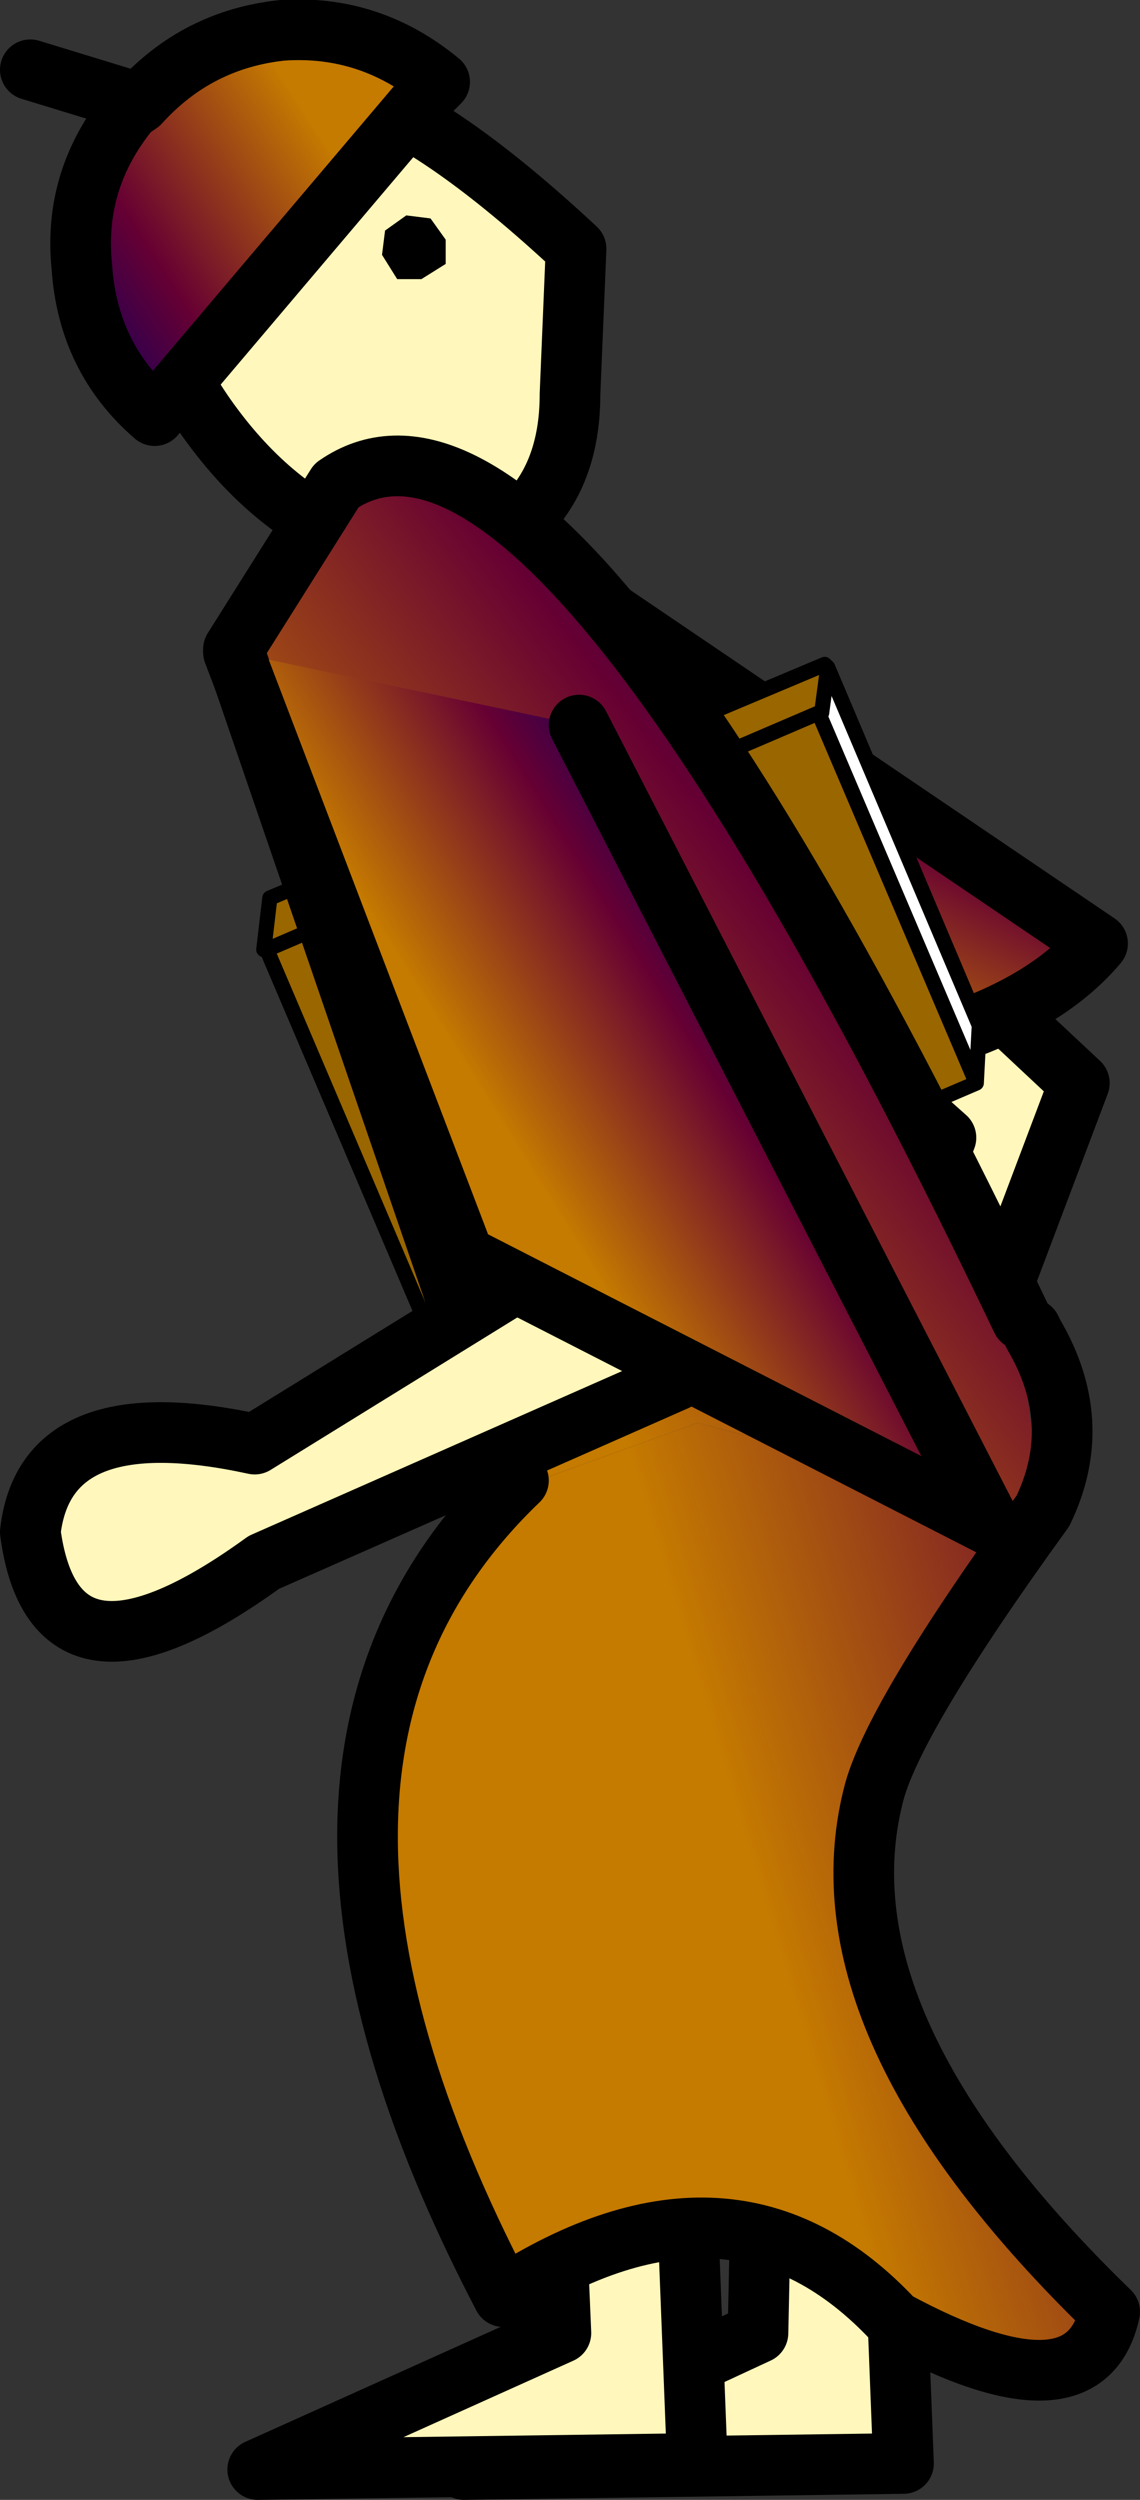 <?xml version="1.0" encoding="UTF-8" standalone="no"?>
<svg xmlns:xlink="http://www.w3.org/1999/xlink" height="41.2px" width="18.8px" xmlns="http://www.w3.org/2000/svg">
  <rect width="100%" height="100%" fill="#333333" stroke="none"/>
  <g transform="matrix(1.0, 0.0, 0.0, 1.0, 94.3, 22.35)">
    <path d="M-81.8 16.1 L-81.75 13.75 -79.65 11.85 -79.4 18.25 -86.65 18.35 -81.8 16.1" fill="#fff7bb" fill-rule="evenodd" stroke="none"/>
    <path d="M-81.8 16.1 L-86.65 18.35 -79.4 18.25 -79.65 11.85 -81.75 13.75 -81.8 16.1 Z" fill="none" stroke="#000000" stroke-linecap="round" stroke-linejoin="round" stroke-width="1.0"/>
    <path d="M-85.15 13.75 L-83.05 11.85 -82.8 18.25 -90.05 18.35 -85.05 16.1 -85.15 13.75" fill="#fff7bb" fill-rule="evenodd" stroke="none"/>
    <path d="M-85.15 13.75 L-85.05 16.1 -90.05 18.35 -82.8 18.25 -83.05 11.85 -85.15 13.75 Z" fill="none" stroke="#000000" stroke-linecap="round" stroke-linejoin="round" stroke-width="1.0"/>
    <path d="M-88.4 -13.4 Q-89.8 -13.95 -90.85 -15.4 -91.9 -16.85 -91.9 -18.4 -91.9 -19.95 -90.85 -20.65 L-88.45 -20.8 Q-87.0 -20.3 -84.8 -18.25 L-84.9 -15.85 Q-84.9 -14.35 -85.9 -13.6 L-88.4 -13.4" fill="#fff7bb" fill-rule="evenodd" stroke="none"/>
    <path d="M-88.4 -13.4 L-85.9 -13.6 Q-84.9 -14.35 -84.9 -15.85 L-84.8 -18.25 Q-87.0 -20.3 -88.45 -20.8 L-90.85 -20.65 Q-91.9 -19.95 -91.9 -18.4 -91.9 -16.85 -90.85 -15.4 -89.8 -13.95 -88.4 -13.4 Z" fill="none" stroke="#000000" stroke-linecap="round" stroke-linejoin="round" stroke-width="1.0"/>
    <path d="M-86.95 -18.4 L-86.95 -18.0 -87.35 -17.75 -87.75 -17.75 -88.0 -18.15 -87.95 -18.55 -87.6 -18.8 -87.2 -18.75 -86.95 -18.4" fill="#000000" fill-rule="evenodd" stroke="none"/>
    <path d="M-92.0 -20.65 Q-91.05 -21.7 -89.65 -21.85 -88.2 -21.95 -87.05 -21.0 L-87.3 -20.75 -91.75 -15.5 Q-92.85 -16.45 -92.95 -17.95 -93.1 -19.4 -92.15 -20.55 L-92.0 -20.65" fill="url(#gradient0)" fill-rule="evenodd" stroke="none"/>
    <path d="M-92.0 -20.65 L-92.15 -20.55 Q-93.1 -19.4 -92.95 -17.95 -92.85 -16.45 -91.75 -15.5 L-87.3 -20.75 -87.05 -21.0 Q-88.2 -21.95 -89.65 -21.85 -91.05 -21.7 -92.0 -20.65 L-93.8 -21.2" fill="none" stroke="#000000" stroke-linecap="round" stroke-linejoin="round" stroke-width="1.0"/>
    <path d="M-83.5 -11.05 L-76.5 -4.5 -79.05 2.25 Q-79.95 6.35 -82.2 4.45 -83.5 2.65 -80.45 0.95 L-78.7 -3.6 -84.15 -8.45 -83.5 -11.05" fill="#fff7bb" fill-rule="evenodd" stroke="none"/>
    <path d="M-83.5 -11.05 L-76.5 -4.5 -79.05 2.25 Q-79.95 6.35 -82.2 4.45 -83.5 2.65 -80.45 0.95 L-78.7 -3.6 -84.15 -8.45 -83.5 -11.05 Z" fill="none" stroke="#000000" stroke-linecap="round" stroke-linejoin="round" stroke-width="1.0"/>
    <path d="M-88.5 -11.4 L-85.35 -13.0 -76.2 -6.8 Q-77.8 -4.9 -82.6 -4.65 L-88.5 -11.4" fill="url(#gradient1)" fill-rule="evenodd" stroke="none"/>
    <path d="M-85.35 -13.0 L-76.2 -6.8 Q-77.8 -4.9 -82.6 -4.65 L-88.5 -11.4" fill="none" stroke="#000000" stroke-linecap="round" stroke-linejoin="round" stroke-width="1.0"/>
    <path d="M-89.9 -6.7 L-89.95 -6.7 -89.85 -7.55 -80.7 -11.4 -80.65 -11.35 -80.75 -10.6 -80.8 -10.6 -78.2 -4.5 -87.3 -0.6 -89.9 -6.7 -80.8 -10.6 -89.9 -6.7" fill="#996600" fill-rule="evenodd" stroke="none"/>
    <path d="M-89.9 -6.7 L-89.95 -6.7 -89.9 -6.7 M-80.7 -11.4 L-80.65 -11.45 -80.65 -11.35 -80.7 -11.4" fill="#ff0000" fill-rule="evenodd" stroke="none"/>
    <path d="M-80.65 -11.35 L-78.15 -5.45 -78.2 -4.5 -80.8 -10.6 -80.75 -10.6 -80.65 -11.35" fill="#ffffff" fill-rule="evenodd" stroke="none"/>
    <path d="M-89.95 -6.7 L-89.9 -6.7 -80.8 -10.6 -80.75 -10.6 -80.65 -11.35 -80.7 -11.4 -89.85 -7.55 -89.95 -6.7 M-80.65 -11.35 L-78.15 -5.45 -78.2 -4.5 -87.3 -0.6 -89.9 -6.7 M-78.2 -4.5 L-80.8 -10.6" fill="none" stroke="#000000" stroke-linecap="round" stroke-linejoin="round" stroke-width="0.25"/>
    <path d="M-77.45 -0.6 L-77.3 -0.45 -77.25 -0.35 -77.3 -0.45 -76.7 0.15 -77.25 -0.35 -77.4 -0.5 -77.3 -0.35 -77.25 -0.25 -77.1 0.05 -77.35 0.1 -77.35 0.15 -77.1 0.05 -77.0 0.3 -77.0 0.35 -77.0 0.4 -77.2 0.35 -77.35 0.25 -77.4 0.35 -77.1 2.55 -82.8 1.1 -85.7 2.15 -85.75 2.05 -90.45 -11.65 -88.75 -14.35 Q-85.2 -16.8 -77.45 -0.6" fill="url(#gradient2)" fill-rule="evenodd" stroke="none"/>
    <path d="M-85.75 2.05 L-85.7 2.15 -82.8 1.1 -77.1 2.55 Q-79.6 6.0 -79.9 7.25 -80.85 11.05 -76.0 15.75 -76.4 17.6 -79.55 15.9 -82.2 13.05 -86.0 15.5 -90.6 6.7 -85.75 2.05" fill="url(#gradient3)" fill-rule="evenodd" stroke="none"/>
    <path d="M-77.45 -0.6 Q-85.2 -16.8 -88.75 -14.35 L-90.45 -11.65 -85.75 2.05 Q-90.6 6.7 -86.0 15.5 -82.2 13.05 -79.55 15.9 -76.4 17.6 -76.0 15.75 -80.85 11.05 -79.9 7.25 -79.6 6.0 -77.1 2.55 -76.4 1.1 -77.25 -0.35 L-77.3 -0.45" fill="none" stroke="#000000" stroke-linecap="round" stroke-linejoin="round" stroke-width="1.0"/>
    <path d="M-84.95 -1.7 L-83.15 0.4 -89.95 3.4 Q-93.4 5.9 -93.8 2.9 -93.55 0.7 -90.1 1.45 L-85.0 -1.7 -84.95 -1.7" fill="#fff7bb" fill-rule="evenodd" stroke="none"/>
    <path d="M-84.95 -1.7 L-83.15 0.4 -89.95 3.4 Q-93.4 5.9 -93.8 2.9 -93.55 0.7 -90.1 1.45 L-85.0 -1.7 -84.95 -1.7 Z" fill="none" stroke="#000000" stroke-linecap="round" stroke-linejoin="round" stroke-width="1.0"/>
    <path d="M-90.45 -11.6 L-84.75 -10.4 -77.95 2.8 -86.65 -1.65 -90.45 -11.6" fill="url(#gradient4)" fill-rule="evenodd" stroke="none"/>
    <path d="M-84.75 -10.4 L-77.95 2.8 -86.65 -1.65 -90.45 -11.6" fill="none" stroke="#000000" stroke-linecap="round" stroke-linejoin="round" stroke-width="1.0"/>
  </g>
  <defs>
    <linearGradient gradientTransform="matrix(-0.003, 0.002, 0.011, 0.017, -66.45, 20.2)" gradientUnits="userSpaceOnUse" id="gradient0" spreadMethod="pad" x1="-819.2" x2="819.2">
      <stop offset="0.0" stop-color="#c57a00"/>
      <stop offset="0.573" stop-color="#660033"/>
      <stop offset="1.0" stop-color="#000066"/>
    </linearGradient>
    <linearGradient gradientTransform="matrix(0.002, -0.003, 0.008, 0.004, -81.7, -9.25)" gradientUnits="userSpaceOnUse" id="gradient1" spreadMethod="pad" x1="-819.2" x2="819.2">
      <stop offset="0.0" stop-color="#c57a00"/>
      <stop offset="0.573" stop-color="#660033"/>
      <stop offset="1.0" stop-color="#000066"/>
    </linearGradient>
    <linearGradient gradientTransform="matrix(0.006, -0.005, 0.013, 0.017, -77.3, -0.4)" gradientUnits="userSpaceOnUse" id="gradient2" spreadMethod="pad" x1="-819.2" x2="819.2">
      <stop offset="0.0" stop-color="#c57a00"/>
      <stop offset="0.573" stop-color="#660033"/>
      <stop offset="1.0" stop-color="#000066"/>
    </linearGradient>
    <linearGradient gradientTransform="matrix(0.008, -0.002, 0.006, 0.02, -76.9, 1.55)" gradientUnits="userSpaceOnUse" id="gradient3" spreadMethod="pad" x1="-819.2" x2="819.2">
      <stop offset="0.0" stop-color="#c57a00"/>
      <stop offset="0.573" stop-color="#660033"/>
      <stop offset="1.0" stop-color="#000066"/>
    </linearGradient>
    <linearGradient gradientTransform="matrix(0.003, -0.002, 0.005, 0.008, -83.4, -5.2)" gradientUnits="userSpaceOnUse" id="gradient4" spreadMethod="pad" x1="-819.2" x2="819.2">
      <stop offset="0.0" stop-color="#c57a00"/>
      <stop offset="0.573" stop-color="#660033"/>
      <stop offset="1.0" stop-color="#000066"/>
    </linearGradient>
  </defs>
</svg>

